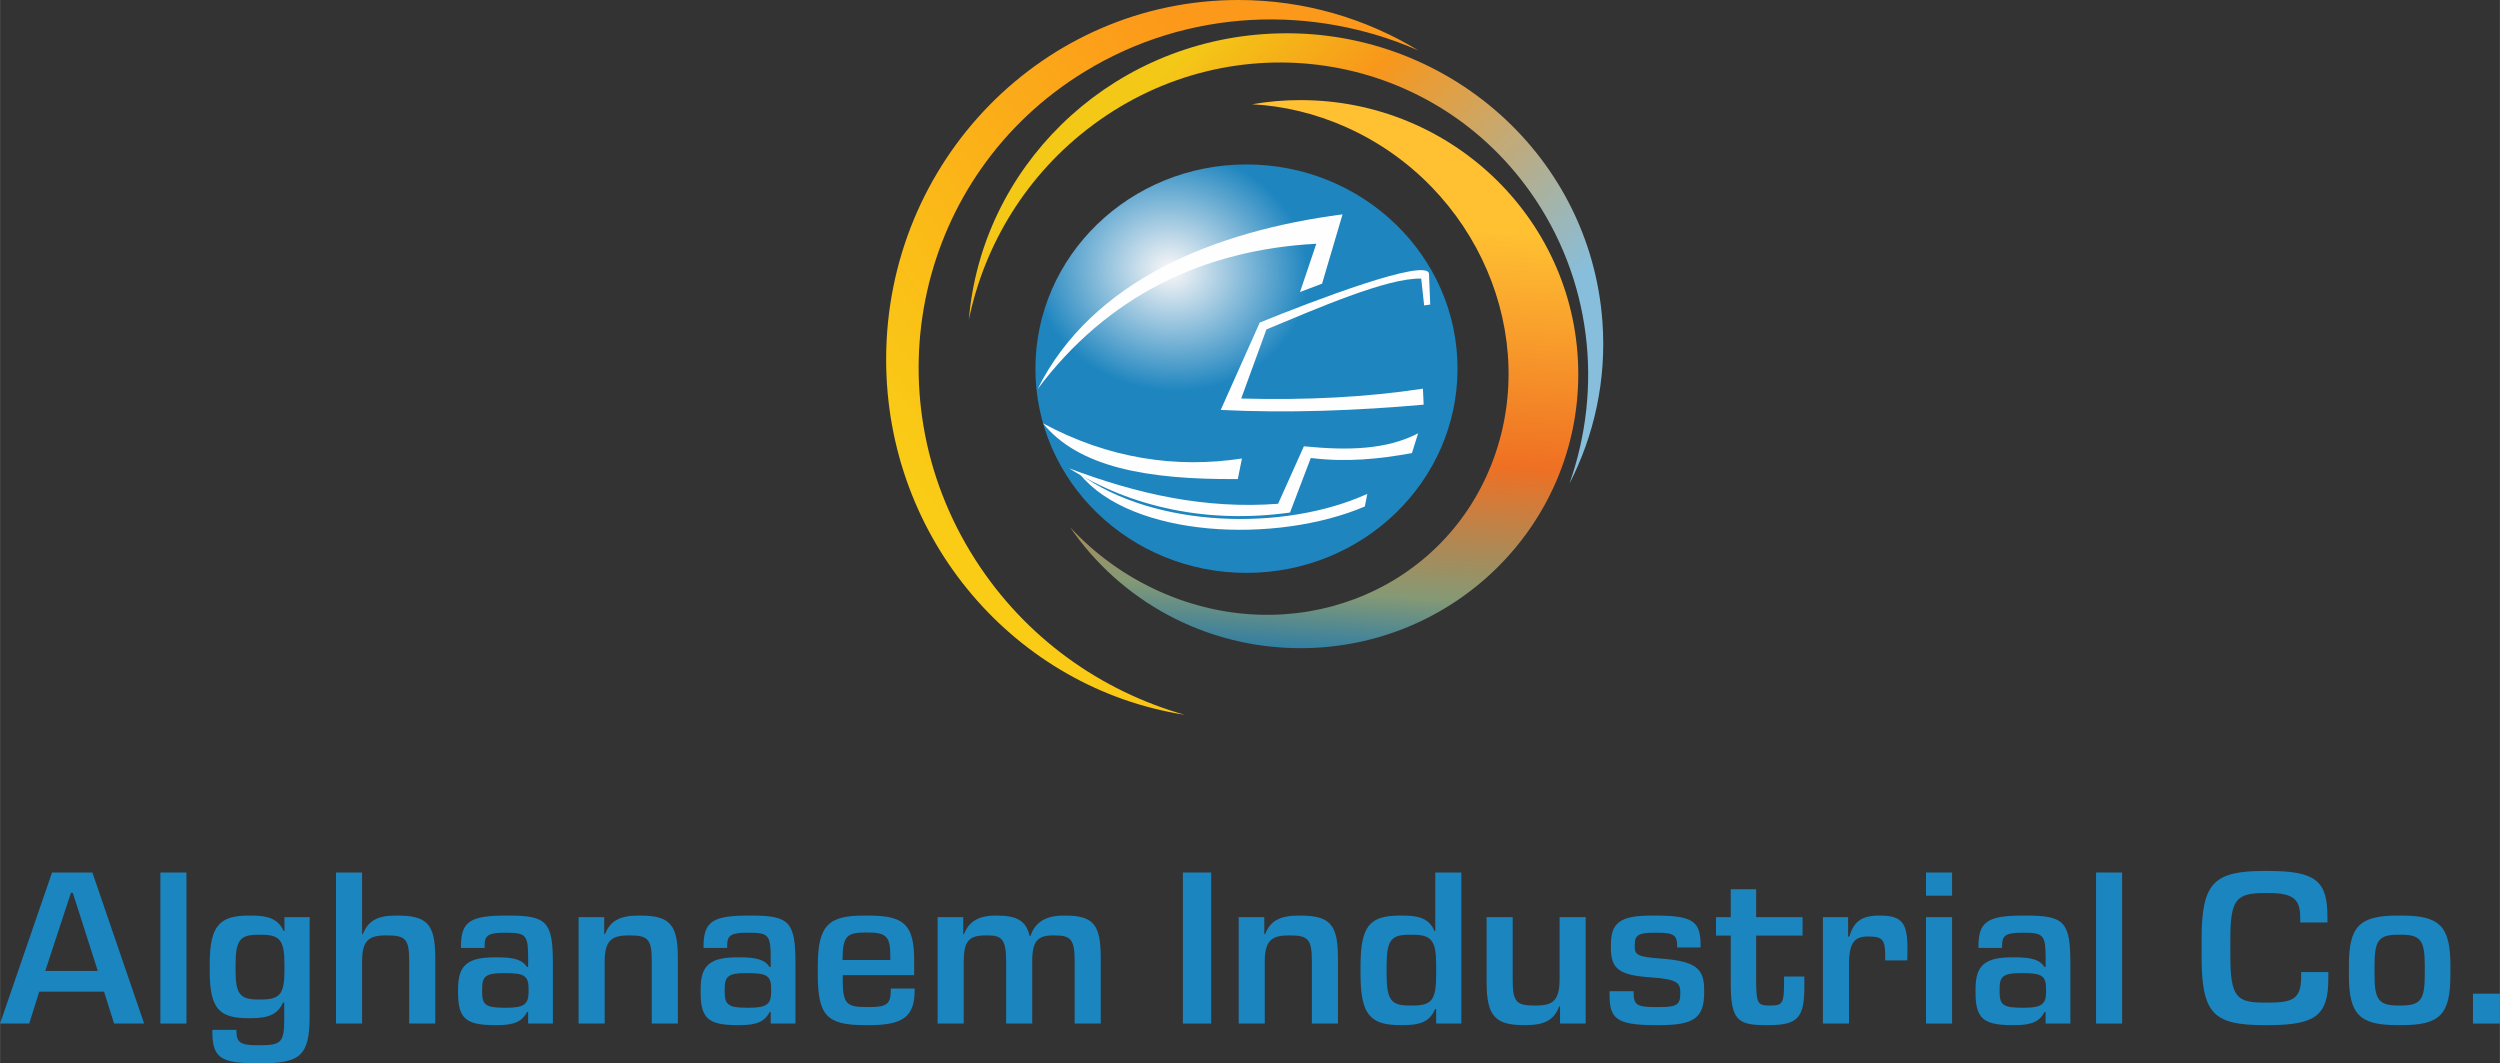 <?xml version="1.0" encoding="UTF-8"?>
<!DOCTYPE svg PUBLIC "-//W3C//DTD SVG 1.1//EN" "http://www.w3.org/Graphics/SVG/1.1/DTD/svg11.dtd">
<!-- Creator: CorelDRAW 2019 (64-Bit) -->
<svg xmlns="http://www.w3.org/2000/svg" xml:space="preserve" width="10.691in" height="4.547in" version="1.1" style="shape-rendering:geometricPrecision; text-rendering:geometricPrecision; image-rendering:optimizeQuality; fill-rule:evenodd; clip-rule:evenodd"
viewBox="0 0 10561.23 4492.04"
 xmlns:xlink="http://www.w3.org/1999/xlink"
 xmlns:xodm="http://www.corel.com/coreldraw/odm/2003">
 <rect x="0" y="0" width="10561.23" height="4492.04" fill="#333333" stroke="none"/>
 <defs>
  <style type="text/css">
   <![CDATA[
    .fil4 {fill:#FEFEFE}
    .fil5 {fill:#1B85C0}
    .fil1 {fill:url(#id0)}
    .fil2 {fill:url(#id1)}
    .fil3 {fill:url(#id2)}
    .fil0 {fill:url(#id3)}
   ]]>
  </style>
  <linearGradient id="id0" gradientUnits="userSpaceOnUse" x1="4022.89" y1="2257.53" x2="5637.53" y2="1040.49">
   <stop offset="0" style="stop-opacity:1; stop-color:#FACC16"/>
   <stop offset="1" style="stop-opacity:1; stop-color:#FC991A"/>
  </linearGradient>
  <linearGradient id="id1" gradientUnits="userSpaceOnUse" x1="4541.65" y1="660.35" x2="5765.75" y2="2001.72">
   <stop offset="0" style="stop-opacity:0.969; stop-color:#FACC16"/>
   <stop offset="0.322" style="stop-opacity:0.98; stop-color:#FC991A"/>
   <stop offset="1" style="stop-opacity:1; stop-color:#87BEDC"/>
  </linearGradient>
  <linearGradient id="id2" gradientUnits="userSpaceOnUse" x1="7799.06" y1="3001.27" x2="7919.17" y2="1085.38">
   <stop offset="0" style="stop-opacity:1; stop-color:#0B72B7"/>
   <stop offset="0.188" style="stop-opacity:1; stop-color:#859975"/>
   <stop offset="0.49" style="stop-opacity:1; stop-color:#EF7023"/>
   <stop offset="1" style="stop-opacity:1; stop-color:#FFC032"/>
  </linearGradient>
  <radialGradient id="id3" gradientUnits="userSpaceOnUse" gradientTransform="matrix(1.424 0.167 -0.133 1.241 -1945 -1103)" cx="4944.71" cy="1143.34" r="408.96" fx="4944.71" fy="1143.34">
   <stop offset="0" style="stop-opacity:1; stop-color:#FCF8F8"/>
   <stop offset="1" style="stop-opacity:1; stop-color:#1E85BF"/>
  </radialGradient>
 </defs>
 <g id="Layer_x0020_1">
  <g id="_2444104692240">
   <g>
    <ellipse class="fil0" cx="5265.7" cy="1557.48" rx="891.62" ry="862.78"/>
    <path class="fil1" d="M5231.47 0c277.63,0 537.45,77.68 759.88,212.77 -444.66,-194.44 -971.71,-177.95 -1409.69,90.15 -706.09,432.2 -913.24,1354.45 -462.68,2059.9 212.25,332.32 532.61,557.2 885.92,656.98 -714.3,-111.36 -1261.48,-741.04 -1261.48,-1501.15 0,-838.73 666.23,-1518.65 1488.06,-1518.65z"/>
    <path class="fil2" d="M6769.67 1360.94c17.4,244.79 -34.8,478.75 -139.97,683.33 143.57,-404.25 95.99,-867.92 -167.85,-1237.29 -425.34,-595.48 -1251.48,-720.32 -1845.24,-278.83 -279.71,207.98 -457.9,504.54 -523.74,822.31 53.41,-636.78 574.31,-1158.71 1244.51,-1206.36 739.51,-52.57 1380.77,492.23 1432.28,1216.85z"/>
    <path class="fil3" d="M5494.01 422.92c648.1,0 1173.48,518.32 1173.48,1157.71 0,639.39 -525.38,1157.71 -1173.48,1157.71 -405.2,0 -762.43,-202.61 -973.28,-510.75 103.99,112.3 231.83,206.05 379.6,272 555.21,247.8 1181.26,9.36 1398.32,-532.58 217.06,-541.94 -57.07,-1182.15 -612.27,-1429.96 -130.58,-58.28 -265.07,-89.65 -397.24,-96.52 66.53,-11.56 134.99,-17.62 204.88,-17.62z"/>
    <path class="fil4" d="M5585.13 1198.38l86.5 -292.79c-537.05,69.68 -1058.52,277.84 -1288.73,738.64 293.71,-391.58 697.16,-588.87 1177.83,-614.43l-68.85 203.87 93.25 -35.29z"/>
    <path class="fil4" d="M6036.89 1157.5c-2.89,-72.74 -497.55,116.55 -715.16,205.29l-164.8 369.09c284.73,14.13 577.39,2.66 857.32,-22.32l-3.06 -67.55c-241.17,36.61 -493.61,48.95 -767.72,41.66l106.51 -291.98c208.23,-85.94 510.36,-219.01 653.98,-214.63l12.34 113.19 25.73 -3.6 -5.15 -129.14z"/>
    <path class="fil4" d="M5246.51 1936.98c-276.48,42.57 -564.28,0.82 -840.75,-148.69 150.37,184.76 437.44,238.76 823.45,235.56l17.3 -86.87z"/>
    <path class="fil4" d="M5399.33 2128.29c-309.38,23.53 -597.74,-41.82 -883.39,-150.02 265.92,167.28 589.55,235.2 933.65,187.07l87.94 -230.49c151.34,18.73 286.98,4.6 427.15,-20.58l26.26 -83.74c-132.8,69.14 -294.09,73.61 -482.73,54.93l-108.88 242.84z"/>
    <path class="fil4" d="M5776.21 2086.49c-353.86,160.56 -900.74,143.84 -1215.58,-84.71 219.7,270.87 830.68,297.75 1205.01,137.95l10.57 -53.24z"/>
   </g>
   <g>
    <path class="fil5" d="M3821.3 4299.3c29.86,-22.54 42.42,-58.94 42.42,-114.07l0 -8.89 -100.74 0 0 7c0,28.76 -3.9,46.54 -17.41,57.26 -13.39,10.61 -36.05,13.99 -73.63,13.99l-12.26 0c-42.39,0 -67.22,-3.87 -81.6,-20.31 -14.32,-16.36 -17.93,-44.92 -17.93,-94.31l0 -20.34 301.69 0 0 -60.74c0,-76.42 -10.49,-124.19 -39.85,-152.73 -29.37,-28.55 -77.85,-38.11 -153.82,-38.11l-17.91 0c-73.61,0 -122.55,9.56 -152.97,40.56 -30.45,31.03 -42.59,83.76 -42.59,170.08l0 40.54c0,85.4 9.8,138.38 39.31,169.87 29.48,31.46 78.89,41.72 158.13,41.72l21.69 0c69.91,0 117.48,-8.87 147.48,-31.52zm-60.21 -243.64l-201.9 0 0.01 -1.49c0.47,-48.43 4.09,-76.99 18.15,-93.58 14.14,-16.67 38.5,-21.03 80.44,-21.03l8.49 0c40.03,0 63.69,4.83 77.46,19.93 13.74,15.07 17.36,40.11 17.36,80.54l0 15.62z"/>
    <path class="fil5" d="M3960.96 3874.65l0 449.57 110.17 0 0 -260.61c0,-44.2 5.52,-72.07 19.92,-88.99 14.48,-17 37.69,-22.8 73.01,-22.8l8.48 0c30.66,0 50.11,4.62 62.01,21.13 11.76,16.31 15.84,44.15 15.84,90.66l0 260.61 110.17 0 0 -264.38c0,-42.32 6,-69.26 19.92,-85.69 14,-16.53 35.8,-22.33 67.36,-22.33l8.49 0c34.91,0 55.77,4.85 68.01,21.47 12.12,16.45 15.49,44.28 15.49,90.32l0 260.61 110.17 0 0 -278.52c0,-69.41 -7.69,-113.92 -30.18,-140.94 -22.41,-26.94 -59.78,-36.7 -119.18,-36.7l-8.49 0c-40.23,0 -70.37,8.16 -92.75,22.97 -22.33,14.77 -37,36.21 -46.32,62.77l-0.35 1 -3.18 0 -0.26 -1.16c-6.98,-31.17 -19.98,-52.56 -41.64,-66.12 -21.79,-13.63 -52.42,-19.45 -94.56,-19.45l-8.48 0c-36.96,0 -65.46,7.23 -86.91,20.51 -21.38,13.25 -35.8,32.56 -44.64,56.76l-0.36 0.98 -3.46 0 0 -71.65 -108.28 0z"/>
    <path class="fil5" d="M3360.28 4324.22l0 -255.9c0,-86.35 -6.53,-136.52 -32.72,-164.93 -26.16,-28.37 -72.29,-35.34 -151.52,-35.34l-14.14 0c-73.72,0 -121.34,5.84 -150.39,24.86 -28.85,18.88 -39.51,51.04 -39.51,103.76l0 7.95 99.8 0 0 -9.83c0,-21.26 3.69,-34.83 16.34,-43.19 12.41,-8.2 33.4,-11.09 68.11,-11.09l11.31 0c40.07,0 62.06,3.17 74.22,18.36 12.06,15.08 14,41.72 14,88.72l0 37.31 -5.11 0 -0.44 -0.68c-9.23,-14.31 -22.19,-24.25 -41.98,-30.62 -19.99,-6.43 -46.96,-9.24 -84.05,-9.24l-7.54 0c-57.63,0 -96.94,7.92 -121.73,28.53 -24.72,20.54 -35.17,53.89 -35.17,104.81l0 16.03c0,53.3 7.89,87.62 30.86,108.51 23.02,20.92 61.37,28.6 122.27,28.6l13.2 0c37.02,0 63.23,-4.2 82.7,-13.18 19.35,-8.92 32.11,-22.62 42.33,-41.67l0.42 -0.78 4.25 0 0 49.03 104.52 0zm-122.24 -80.16c-14.31,9.99 -37.67,13.36 -74.26,13.36l-7.54 0c-39.91,0 -63.5,-3.14 -77.23,-13.01 -13.92,-10.01 -17.59,-26.64 -17.59,-53.53l0 -13.2c0,-26.4 3.66,-43.02 16.96,-53.14 13.14,-10.01 35.56,-13.39 73.14,-13.39l8.49 0c39.89,0 64.18,2.89 78.61,12.63 14.64,9.88 19.04,26.52 19.04,53.91l0 13.2c0,26.44 -5.12,43.07 -19.61,53.18z"/>
    <path class="fil5" d="M2554.2 4324.22l0 -260.61c0,-43.75 6.72,-71.65 22.68,-88.69 16,-17.08 41.09,-23.1 77.8,-23.1l7.54 0c39.14,0 61.87,4.85 74.94,21.43 12.98,16.47 16.11,44.3 16.11,90.36l0 260.61 110.17 0 0 -277.58c0,-70.8 -8.62,-115.53 -32.85,-142.43 -24.18,-26.85 -64.15,-36.16 -126.88,-36.16l-7.54 0c-40.28,0 -69.98,6.07 -92.25,18.78 -22.19,12.66 -37.08,31.99 -47.79,58.54l-0.37 0.93 -3.43 0 0 -71.65 -108.28 0 0 449.57 110.17 0z"/>
    <path class="fil5" d="M2335.48 4324.22l0 -255.9c0,-86.35 -6.53,-136.52 -32.72,-164.93 -26.16,-28.37 -72.29,-35.34 -151.52,-35.34l-14.14 0c-73.72,0 -121.34,5.84 -150.39,24.86 -28.85,18.88 -39.51,51.04 -39.51,103.76l0 7.95 99.8 0 0 -9.83c0,-21.26 3.69,-34.83 16.34,-43.19 12.41,-8.2 33.4,-11.09 68.11,-11.09l11.31 0c40.07,0 62.06,3.17 74.22,18.36 12.06,15.08 14,41.72 14,88.72l0 37.31 -5.11 0 -0.44 -0.68c-9.23,-14.31 -22.19,-24.25 -41.98,-30.62 -19.99,-6.43 -46.96,-9.24 -84.05,-9.24l-7.54 0c-57.63,0 -96.94,7.92 -121.73,28.53 -24.72,20.54 -35.17,53.89 -35.17,104.81l0 16.03c0,53.3 7.89,87.62 30.86,108.51 23.02,20.92 61.37,28.6 122.27,28.6l13.2 0c37.02,0 63.23,-4.2 82.7,-13.18 19.35,-8.92 32.11,-22.62 42.33,-41.67l0.42 -0.78 4.25 0 0 49.03 104.52 0zm-204.04 -66.8c-39.91,0 -63.5,-3.14 -77.23,-13.01 -13.92,-10.01 -17.59,-26.64 -17.59,-53.53l0 -13.2c0,-26.4 3.66,-43.02 16.96,-53.14 13.14,-10.01 35.56,-13.39 73.14,-13.39l8.49 0c39.89,0 64.18,2.89 78.61,12.63 14.64,9.88 19.04,26.52 19.04,53.91l0 13.2c0,26.44 -5.12,43.07 -19.61,53.18 -14.31,9.99 -37.67,13.36 -74.26,13.36l-7.54 0z"/>
    <path class="fil5" d="M1838.63 4046.64c0,-71.28 -8.62,-116 -32.84,-142.79 -24.17,-26.73 -64.15,-35.8 -126.89,-35.8l-7.54 0c-40.27,0 -69.5,6.07 -91.3,18.77 -21.72,12.66 -36.15,31.99 -46.86,58.55l-0.37 0.93 -3.43 0 0 -260.21 -110.17 0 0 638.13 110.17 0 0 -260.61c0,-43.75 6.25,-71.64 21.96,-88.68 15.77,-17.09 40.85,-23.11 78.52,-23.11l7.54 0c39.13,0 61.86,4.6 74.93,21.07 12.98,16.35 16.11,44.19 16.11,90.72l0 260.61 110.17 0 0 -277.58z"/>
    <path class="fil5" d="M1084 4415.81c-35.69,0 -56.94,-3.62 -69.35,-12.9 -12.6,-9.42 -16.03,-24.4 -16.03,-47.03l0 -5.12 -101.68 0 0 9.83c0,55.09 9.97,87.96 38.12,106.96 28.34,19.13 75.25,24.49 148.96,24.49l16.03 0c82.6,0 134.64,-7.46 165.89,-35.79 31.21,-28.3 41.93,-77.71 41.93,-161.65l0 -419.94 -106.4 0 0 58.45 -3.36 0 -0.4 -0.85c-12.09,-25.57 -28.58,-41.62 -50.75,-51.25 -22.28,-9.68 -50.39,-12.95 -85.56,-12.95l-10.37 0c-61.77,0 -103.15,10.48 -128.97,41.3 -25.91,30.94 -36.42,82.5 -36.42,164.63l0 27.34c0,81.64 10.5,131.79 36.4,161.42 25.82,29.55 67.2,38.85 128.99,38.85l9.43 0c37.49,0 65.81,-4.43 87.39,-14.81 21.46,-10.32 36.33,-26.59 47.02,-50.31l0.4 -0.88 5.26 0 0 68.42c0,48.92 -2.89,76.76 -17,92.55 -14.15,15.84 -39.2,19.24 -83.48,19.24l-16.03 0zm5.66 -193.27c-37.72,0 -61.4,-5.56 -75.77,-24.02 -14.25,-18.33 -19.05,-49.24 -19.05,-100.02l0 -22.63c0,-52.66 5.03,-84.28 19.4,-102.84 14.49,-18.71 38.17,-24.03 75.41,-24.03l13.2 0c40.07,0 64.71,5.79 79.42,24.73 14.61,18.8 19.17,50.42 19.17,102.14l0 22.63c0,50.3 -4.56,81.22 -19.18,99.67 -14.72,18.58 -39.35,24.37 -79.41,24.37l-13.2 0z"/>
    <polygon class="fil5" points="787.43,4324.22 787.43,3686.1 677.26,3686.1 677.26,4324.22 "/>
    <path class="fil5" d="M412.88 4101.86l-221.85 0 0.63 -1.94 107.81 -328.16 7.81 0c35.17,110.05 70.33,220.1 105.6,330.11zm-22.88 -415.77l-170.42 0 -219.59 638.13 123.17 0 42.43 -134.82 273.69 0 42.43 134.82 126.95 0 -218.66 -638.13z"/>
    <polygon class="fil5" points="4997.08,3686.1 4997.08,4324.22 5116.68,4324.22 5116.68,3686.1 "/>
    <path class="fil5" d="M5232.77 3874.65l0 449.57 110.17 0 0 -260.61c0,-43.75 6.72,-71.65 22.68,-88.69 16,-17.08 41.09,-23.1 77.8,-23.1l7.54 0c39.14,0 61.87,4.85 74.94,21.43 12.98,16.47 16.11,44.3 16.11,90.36l0 260.61 110.17 0 0 -277.58c0,-70.8 -8.62,-115.53 -32.85,-142.43 -24.18,-26.85 -64.15,-36.16 -126.88,-36.16l-7.54 0c-40.28,0 -69.98,6.07 -92.25,18.78 -22.19,12.66 -37.08,31.99 -47.79,58.54l-0.37 0.93 -3.43 0 0 -71.65 -108.28 0z"/>
    <path class="fil5" d="M5747.53 4113.58c0,85.91 9.81,140.32 35.86,173.14 25.95,32.7 68.25,44.11 133.3,44.11l10.37 0c34.69,0 62.56,-3.04 84.72,-12.95 22.04,-9.86 38.54,-26.6 50.63,-54.04l0.39 -0.89 4.33 0 0 61.28 106.4 0 0 -638.13 -110.17 0 0 247.01 -3.39 0 -0.39 -0.9c-10.68,-24.61 -26.24,-40.65 -47.58,-50.5 -21.46,-9.91 -48.84,-13.65 -83.05,-13.65l-14.14 0c-64.12,0 -105.96,10.71 -131.67,42.69 -25.8,32.11 -35.61,85.8 -35.61,171.72l0 31.11zm206.87 134.41c-38.67,0 -62.84,-5.56 -77.44,-25.36 -14.47,-19.62 -19.26,-53.12 -19.26,-109.06l0 -30.17c0,-56.42 4.79,-89.91 19.27,-109.42 14.61,-19.68 38.77,-25 77.43,-25l14.14 0c39.13,0 63.76,6.03 78.71,25.2 14.85,19.04 19.88,50.9 19.88,102.61l0 43.37c0,52.66 -5.03,84.52 -19.88,103.33 -14.95,18.94 -39.58,24.49 -78.7,24.49l-14.14 0z"/>
    <path class="fil5" d="M6280.21 4149.41c0,71.75 9.09,117.17 33.45,144.56 24.3,27.32 64.03,36.86 125.35,36.86l7.54 0c40.75,0 70.68,-6.07 92.95,-18.89 22.18,-12.77 36.83,-32.33 47.08,-59.34l0.36 -0.96 3.45 0 0 72.59 108.28 0 0 -449.57 -110.17 0 0 259.67c0,45.64 -6.48,74.01 -22.2,91.04 -15.77,17.1 -40.62,22.64 -77.33,22.64l-8.49 0c-39.14,0 -61.63,-4.6 -74.48,-21.32 -12.74,-16.59 -15.63,-44.88 -15.63,-92.35l0 -259.67 -110.17 0 0 274.75z"/>
    <path class="fil5" d="M6799.67 4204.09c0,49 7.41,80.7 34.73,100.03 27.52,19.47 75.36,26.71 156.12,26.71l23.57 0c69.92,0 116.33,-7.7 145.15,-28.47 28.66,-20.65 40.04,-54.46 40.04,-106.75l0 -14.14c0,-45.23 -8.81,-75.51 -36.62,-95.79 -28.03,-20.44 -75.41,-30.97 -152.44,-36.6 -45.44,-3.31 -71.29,-7.12 -85.86,-14.17 -15.07,-7.28 -18.28,-17.82 -18.28,-34.45l0 -8.49c0,-19.83 3.2,-32.7 15.4,-40.71 11.94,-7.84 32.45,-10.74 67.15,-10.74l14.14 0c35.21,0 55.74,2.91 67.58,11.6 12.03,8.84 14.98,23.33 14.98,46.45l0 4.18 98.86 0 0 -9.83c0,-49.46 -7.64,-80.68 -34.83,-99.42 -27.41,-18.89 -74.78,-25.43 -154.13,-25.43l-18.85 0c-67.08,0 -109.94,7.93 -135.94,27.39 -25.84,19.35 -35.11,50.33 -35.11,96.51l0 10.37c0,43.85 7.19,73.2 31.61,92.65 24.6,19.59 66.78,29.4 136.7,34.09 55.86,3.79 86.92,9.5 104.1,19.29 17.6,10.03 20.78,24.09 20.78,44.41l0 6.6c0,22.7 -4.18,36.51 -17.31,44.74 -12.89,8.07 -34.33,10.48 -69.02,10.48l-21.69 0c-38.01,0 -60.18,-2.66 -72.97,-11.59 -13,-9.07 -16.19,-24.28 -16.19,-49.29l0 -6.06 -101.68 0 0 16.43z"/>
    <path class="fil5" d="M7311.61 4152.23c0,76.47 6.52,121.23 27.82,146.72 21.21,25.38 57.42,31.87 116.83,31.87l15.09 0c60.86,0 98.73,-7.43 121.25,-31.12 22.55,-23.71 29.99,-63.96 29.99,-129.56l0 -44.71 -85.66 0 0 23.97c0,43.61 -1.45,68.07 -8.91,81.79 -7.66,14.08 -21.22,16.8 -45.37,16.8l-8.49 0c-23.66,0 -37.45,-1.73 -45.49,-16.33 -7.81,-14.17 -9.73,-40.52 -9.73,-89.8l0 -189.1 196.1 0 0 -78.12 -196.1 0 0 -117.85 -107.34 0 0 117.85 -62.23 0 0 78.12 62.23 0 0 199.46z"/>
    <path class="fil5" d="M7700.97 3874.65l0 449.57 110.17 0 0 -250.24c0,-46.52 6.23,-75.79 19.14,-93.5 13.06,-17.9 32.78,-23.95 59.65,-23.95l7.54 0c26.84,0 43.44,3.66 53.44,15.12 9.94,11.39 13.1,30.3 13.1,60.84l0 24.92 93.26 0c0.44,-11.22 0.66,-21.32 0.77,-29.76 0.11,-8.54 0.11,-15.79 0.11,-20.61 0,-52.46 -5.35,-87.31 -22.31,-108.92 -16.88,-21.51 -45.52,-30.07 -92.17,-30.07l-5.65 0c-37.39,0 -64.22,6.75 -83.86,21.04 -19.62,14.28 -32.19,36.19 -41.05,66.51l-0.32 1.07 -5.41 0 0 -82.02 -106.4 0z"/>
    <polygon class="fil5" points="8136.54,3874.65 8136.54,4324.22 8246.71,4324.22 8246.71,3874.65 "/>
    <polygon class="fil5" points="8136.54,3784.01 8246.71,3784.01 8246.71,3686.1 8136.54,3686.1 "/>
    <path class="fil5" d="M8624.14 4244.07c-14.31,9.99 -37.67,13.36 -74.26,13.36l-7.54 0c-39.91,0 -63.5,-3.14 -77.23,-13.01 -13.92,-10.01 -17.59,-26.64 -17.59,-53.53l0 -13.2c0,-26.4 3.66,-43.02 16.96,-53.14 13.14,-10.01 35.57,-13.39 73.14,-13.39l8.49 0c39.89,0 64.18,2.89 78.61,12.63 14.64,9.88 19.04,26.52 19.04,53.91l0 13.2c0,26.44 -5.12,43.07 -19.61,53.18zm-121.4 -199.71c-57.63,0 -96.94,7.92 -121.73,28.53 -24.72,20.54 -35.17,53.89 -35.17,104.81l0 16.03c0,53.3 7.89,87.62 30.86,108.51 23.02,20.92 61.37,28.6 122.27,28.6l13.2 0c37.02,0 63.23,-4.2 82.7,-13.18 19.35,-8.92 32.11,-22.62 42.33,-41.67l0.42 -0.78 4.25 0 0 49.03 104.52 0 0 -255.9c0,-86.35 -6.53,-136.52 -32.72,-164.93 -26.16,-28.37 -72.29,-35.34 -151.52,-35.34l-14.14 0c-73.72,0 -121.34,5.84 -150.39,24.86 -28.85,18.88 -39.51,51.04 -39.51,103.76l0 7.95 99.8 0 0 -9.83c0,-21.26 3.69,-34.83 16.34,-43.19 12.41,-8.2 33.4,-11.09 68.11,-11.09l11.31 0c40.07,0 62.06,3.17 74.22,18.36 12.06,15.08 14,41.72 14,88.72l0 37.31 -5.11 0 -0.44 -0.68c-9.23,-14.31 -22.19,-24.25 -41.98,-30.62 -19.99,-6.43 -46.96,-9.24 -84.05,-9.24l-7.54 0z"/>
    <polygon class="fil5" points="8854.94,3686.1 8854.94,4324.22 8965.11,4324.22 8965.11,3686.1 "/>
    <path class="fil5" d="M9300.87 4040.99c0,120.76 12.4,193.3 51.57,235.51 39.13,42.17 105.29,54.33 212.81,54.33l17.91 0c98.66,0 162.03,-10.06 200.62,-39.52 38.46,-29.37 52.45,-78.27 52.45,-156.03l0 -28.69 -114.88 0 0 18.32c0,46.22 -7.46,73.92 -28.75,90.15 -21.17,16.15 -55.85,20.69 -110.38,20.69l-13.2 0c-59.37,0 -96,-5.04 -117.94,-32.38 -21.81,-27.18 -28.73,-76.23 -28.73,-164.26l0 -70.71c0,-84.71 5.96,-133.52 27.41,-161.29 21.58,-27.93 58.44,-34.4 120.2,-34.4l13.2 0c56.01,0 89.54,7.66 109.15,24.88 19.72,17.31 25.26,44.06 25.26,82.19l0 17.37 114.88 0 0 -23.97c0,-74.95 -11.89,-123.4 -48.82,-152.99 -37.06,-29.69 -99.48,-40.68 -200.48,-40.68l-16.97 0c-107.52,0 -173.91,12.85 -213.29,55.15 -39.4,42.33 -52.04,114.4 -52.04,232.8l0 73.53z"/>
    <path class="fil5" d="M9923.1 4119.24c0,83.51 11.2,136.47 42.36,168.43 31.13,31.95 82.44,43.15 162.63,43.15l18.86 0c80.2,0 131.5,-11.2 162.63,-43.15 31.16,-31.96 42.36,-84.93 42.36,-168.43l0 -40.54c0,-82.57 -11.2,-135.29 -42.36,-167.26 -31.14,-31.95 -82.43,-43.39 -162.63,-43.39l-18.86 0c-80.19,0 -131.49,11.43 -162.63,43.39 -31.15,31.97 -42.36,84.69 -42.36,167.26l0 40.54zm207.82 128.76c-40.55,0 -65.41,-6.03 -80.25,-25.33 -14.73,-19.16 -19.29,-51.25 -19.29,-103.43l0 -40.54c0,-53.12 4.56,-85.45 19.29,-104.61 14.83,-19.3 39.7,-25.09 80.25,-25.09l13.2 0c40.55,0 65.41,5.79 80.25,25.09 14.73,19.16 19.29,51.48 19.29,104.61l0 40.54c0,52.18 -4.55,84.27 -19.29,103.43 -14.83,19.29 -39.7,25.33 -80.25,25.33l-13.2 0z"/>
    <polygon class="fil5" points="10447.29,4198.03 10447.29,4324.22 10561.23,4324.22 10561.23,4198.03 "/>
   </g>
  </g>
 </g>
</svg>
